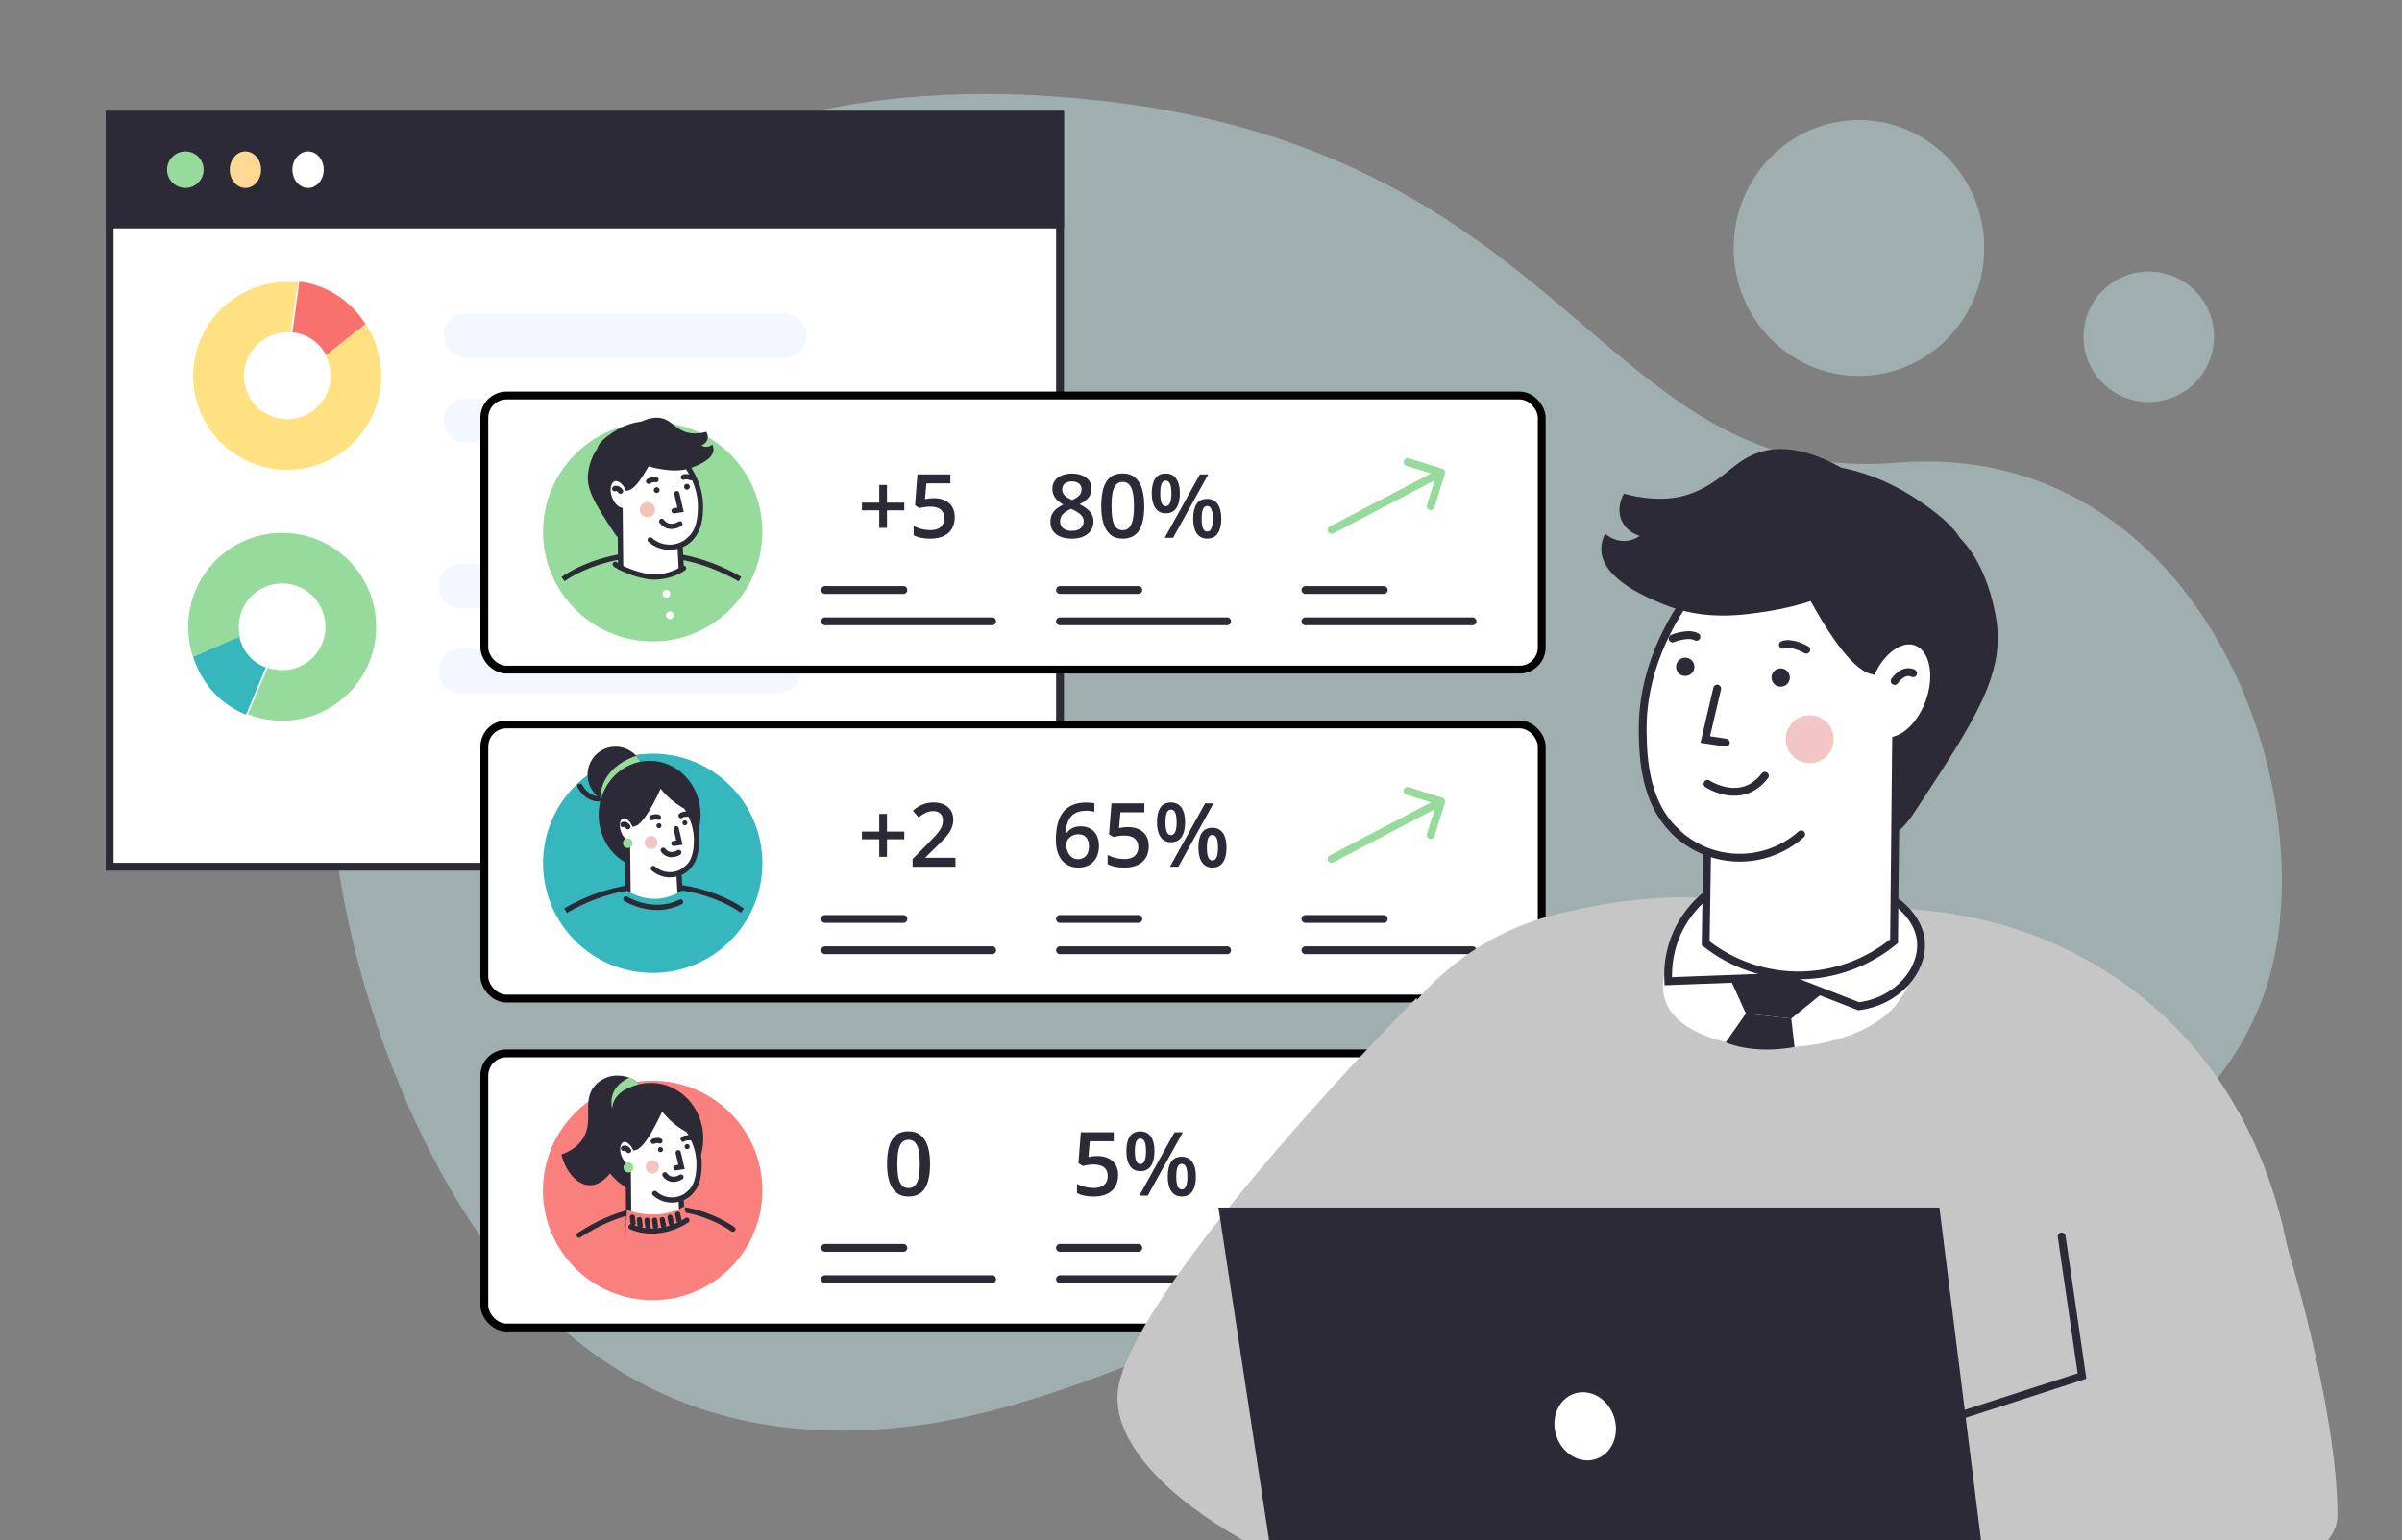 <?xml version="1.0" encoding="UTF-8"?> <svg xmlns="http://www.w3.org/2000/svg" width="460" height="295" viewBox="0 0 460 295" fill="none"><rect x="0" y="0" width="460" height="295" fill="#808080" stroke="none"/> <g clip-path="url(#clip0_9419_290649)"> <path d="M434.189 188.587C429.566 203.335 418.747 215.435 404.414 224.452C392.531 231.96 378.263 237.413 363.218 240.486C358.254 241.529 353.238 242.305 348.192 242.81C346.407 243.005 344.613 243.143 342.819 243.273C331.603 244.042 320.334 243.445 309.261 241.496C273.679 235.061 242.775 251.577 211.242 263.326L208.468 264.353C197.067 268.492 185.545 271.889 173.653 273.259C127.751 278.564 95.747 255.262 76.115 206.899C56.678 158.888 60.719 114.45 76.032 83.362C76.032 83.362 100.851 17.677 189.299 18.001C193.581 18.001 198.001 18.177 202.587 18.529C209.933 19.041 217.243 19.968 224.484 21.306C244.717 25.148 260.187 31.795 272.92 39.48C274.354 40.34 275.759 41.211 277.119 42.099C310.538 63.809 325.018 91.759 363.116 88.62C421.29 83.899 445.804 151.305 434.189 188.587Z" fill="#CEF4F4" fill-opacity="0.4"></path> <path d="M356 72C369.255 72 380 61.031 380 47.5C380 33.969 369.255 23 356 23C342.745 23 332 33.969 332 47.5C332 61.031 342.745 72 356 72Z" fill="#CEF4F4" fill-opacity="0.4"></path> <path d="M411.5 77C418.404 77 424 71.404 424 64.5C424 57.596 418.404 52 411.5 52C404.596 52 399 57.596 399 64.5C399 71.404 404.596 77 411.5 77Z" fill="#CEF4F4" fill-opacity="0.4"></path> <path d="M203 22H21V166H203V22Z" fill="white" stroke="#2B2A36" stroke-width="1.5" stroke-miterlimit="10"></path> <path d="M150.161 60H89.24C86.898 60 85 61.898 85 64.24V64.284C85 66.625 86.898 68.524 89.24 68.524H150.161C152.503 68.524 154.401 66.625 154.401 64.284V64.24C154.401 61.898 152.503 60 150.161 60Z" fill="#F3F7FF"></path> <path d="M149.161 108H88.24C85.898 108 84 109.898 84 112.24V112.284C84 114.625 85.898 116.524 88.24 116.524H149.161C151.503 116.524 153.401 114.625 153.401 112.284V112.24C153.401 109.898 151.503 108 149.161 108Z" fill="#F3F7FF"></path> <path d="M150.161 76.226H89.24C86.898 76.226 85 78.124 85 80.466V80.509C85 82.851 86.898 84.75 89.24 84.75H150.161C152.503 84.75 154.401 82.851 154.401 80.509V80.466C154.401 78.124 152.503 76.226 150.161 76.226Z" fill="#F3F7FF"></path> <path d="M149.161 124.226H88.24C85.898 124.226 84 126.124 84 128.466V128.509C84 130.851 85.898 132.75 88.24 132.75H149.161C151.503 132.75 153.401 130.851 153.401 128.509V128.466C153.401 126.124 151.503 124.226 149.161 124.226Z" fill="#F3F7FF"></path> <path d="M203 22H21V43H203V22Z" fill="#2B2A36" stroke="#2B2A36" stroke-width="1.5" stroke-miterlimit="10"></path> <path d="M35.5 36C37.433 36 39 34.433 39 32.5C39 30.567 37.433 29 35.5 29C33.567 29 32 30.567 32 32.5C32 34.433 33.567 36 35.5 36Z" fill="#97DB9C"></path> <path d="M47 36C48.657 36 50 34.433 50 32.5C50 30.567 48.657 29 47 29C45.343 29 44 30.567 44 32.5C44 34.433 45.343 36 47 36Z" fill="#FFD993"></path> <path d="M59 36C60.657 36 62 34.433 62 32.5C62 30.567 60.657 29 59 29C57.343 29 56 30.567 56 32.5C56 34.433 57.343 36 59 36Z" fill="white"></path> <path d="M72.826 74.466C72.341 77.974 70.833 81.26 68.49 83.914C66.146 86.568 63.073 88.472 59.653 89.388C56.233 90.303 52.62 90.19 49.264 89.062C45.908 87.934 42.96 85.841 40.787 83.046C38.615 80.25 37.315 76.876 37.05 73.346C36.786 69.815 37.568 66.285 39.299 63.197C41.031 60.108 43.634 57.599 46.784 55.984C49.934 54.368 53.491 53.717 57.009 54.113L55.659 63.701C54.042 63.574 52.423 63.924 51.002 64.707C49.581 65.49 48.42 66.671 47.663 68.106C46.906 69.541 46.586 71.166 46.741 72.781C46.897 74.396 47.522 75.93 48.539 77.194C49.557 78.457 50.922 79.395 52.466 79.892C54.011 80.389 55.666 80.422 57.23 79.989C58.793 79.555 60.195 78.674 61.263 77.452C62.331 76.231 63.018 74.724 63.239 73.117C63.472 71.338 63.132 69.531 62.27 67.959L70.057 62.109C72.447 65.757 73.43 70.148 72.826 74.466Z" fill="#FFE181"></path> <path d="M70 62.07L62.428 68C61.831 66.846 60.98 65.856 59.944 65.111C58.908 64.367 57.718 63.89 56.471 63.719C56.316 63.684 56.155 63.684 56 63.719L57.312 54H57.784C60.254 54.36 62.622 55.266 64.729 56.658C66.836 58.05 68.633 59.895 70 62.07Z" fill="#F9716C"></path> <path d="M37.465 113.049C38.841 109.787 41.149 107.003 44.099 105.046C47.049 103.089 50.511 102.045 54.051 102.046C57.591 102.047 61.053 103.091 64.002 105.049C66.951 107.007 69.258 109.792 70.633 113.054C72.008 116.317 72.39 119.912 71.732 123.391C71.074 126.87 69.404 130.078 66.933 132.612C64.461 135.147 61.297 136.897 57.836 137.642C54.375 138.388 50.771 138.096 47.476 136.803L51.261 127.891C52.791 128.432 54.445 128.513 56.02 128.125C57.595 127.737 59.022 126.896 60.124 125.706C61.227 124.516 61.957 123.029 62.225 121.429C62.492 119.828 62.286 118.185 61.63 116.701C60.974 115.217 59.899 113.958 58.536 113.078C57.172 112.199 55.582 111.737 53.96 111.752C52.337 111.766 50.755 112.255 49.407 113.158C48.06 114.061 47.006 115.339 46.376 116.835C45.691 118.492 45.551 120.325 45.977 122.067L36.941 125.702C35.578 121.561 35.764 117.064 37.465 113.049Z" fill="#97DB9C"></path> <path d="M36.987 125.755L45.836 121.987C46.113 123.256 46.679 124.433 47.487 125.42C48.295 126.407 49.321 127.176 50.481 127.663C50.622 127.737 50.777 127.779 50.936 127.785L47.153 136.834L46.698 136.712C44.405 135.725 42.352 134.237 40.677 132.347C39.002 130.457 37.744 128.21 36.987 125.755Z" fill="#36B7BD"></path> <path d="M209 110H224" stroke="#2B2A36" stroke-width="1.5" stroke-miterlimit="10" stroke-linecap="round"></path> <path d="M209 116H241" stroke="#2B2A36" stroke-width="1.5" stroke-miterlimit="10" stroke-linecap="round"></path> <rect x="92.75" y="75.75" width="202.5" height="52.5" rx="4.25" fill="white" stroke="black" stroke-width="1.5"></rect> <path d="M203 113H218" stroke="#2B2A36" stroke-width="1.5" stroke-miterlimit="10" stroke-linecap="round"></path> <path d="M203 119H235" stroke="#2B2A36" stroke-width="1.5" stroke-miterlimit="10" stroke-linecap="round"></path> <path d="M254.652 100.836C254.285 101.028 254.143 101.481 254.336 101.848C254.528 102.215 254.981 102.357 255.348 102.164L254.652 100.836ZM276.716 90.724C276.839 90.328 276.619 89.908 276.224 89.784L269.781 87.771C269.386 87.647 268.965 87.868 268.841 88.263C268.718 88.658 268.938 89.079 269.334 89.203L275.06 90.992L273.271 96.719C273.147 97.114 273.368 97.535 273.763 97.659C274.158 97.782 274.579 97.562 274.703 97.166L276.716 90.724ZM255.348 102.164L276.348 91.164L275.652 89.836L254.652 100.836L255.348 102.164Z" fill="#97DB9C"></path> <path d="M158 113H173" stroke="#2B2A36" stroke-width="1.5" stroke-miterlimit="10" stroke-linecap="round"></path> <path d="M158 119H190" stroke="#2B2A36" stroke-width="1.5" stroke-miterlimit="10" stroke-linecap="round"></path> <path d="M250 113H265" stroke="#2B2A36" stroke-width="1.5" stroke-miterlimit="10" stroke-linecap="round"></path> <path d="M250 119H282" stroke="#2B2A36" stroke-width="1.5" stroke-miterlimit="10" stroke-linecap="round"></path> <path d="M169.858 96.268H173.178V97.746H169.858V101.099H168.38V97.746H165.068V96.268H168.38V92.881H169.858V96.268ZM178.889 95.413C179.669 95.413 180.356 95.554 180.948 95.836C181.545 96.113 182.01 96.523 182.342 97.065C182.674 97.602 182.84 98.26 182.84 99.04C182.84 99.893 182.66 100.629 182.301 101.249C181.941 101.863 181.413 102.336 180.715 102.668C180.018 103 179.169 103.166 178.167 103.166C177.531 103.166 176.936 103.111 176.382 103C175.834 102.889 175.361 102.723 174.963 102.502V100.742C175.378 100.975 175.876 101.166 176.457 101.315C177.038 101.459 177.594 101.531 178.125 101.531C178.69 101.531 179.174 101.448 179.578 101.282C179.982 101.116 180.292 100.861 180.508 100.518C180.729 100.175 180.84 99.741 180.84 99.215C180.84 98.518 180.616 97.981 180.167 97.605C179.725 97.223 179.03 97.032 178.084 97.032C177.752 97.032 177.398 97.062 177.021 97.123C176.651 97.178 176.341 97.239 176.092 97.306L175.237 96.799L175.693 90.864H182.002V92.582H177.412L177.146 95.604C177.345 95.56 177.583 95.518 177.86 95.48C178.137 95.435 178.48 95.413 178.889 95.413Z" fill="#2B2A36"></path> <path d="M205.281 90.698C205.984 90.698 206.618 90.809 207.182 91.03C207.747 91.246 208.195 91.57 208.527 92.001C208.859 92.433 209.025 92.967 209.025 93.603C209.025 94.096 208.923 94.525 208.718 94.89C208.519 95.255 208.247 95.576 207.904 95.853C207.561 96.124 207.177 96.365 206.75 96.575C207.226 96.808 207.664 97.076 208.062 97.38C208.466 97.679 208.79 98.031 209.033 98.435C209.282 98.838 209.407 99.312 209.407 99.854C209.407 100.535 209.232 101.124 208.884 101.622C208.541 102.115 208.062 102.496 207.448 102.768C206.833 103.033 206.117 103.166 205.298 103.166C204.418 103.166 203.668 103.036 203.048 102.776C202.429 102.516 201.958 102.145 201.637 101.664C201.316 101.177 201.156 100.596 201.156 99.92C201.156 99.362 201.266 98.877 201.488 98.468C201.709 98.058 202.005 97.704 202.376 97.405C202.752 97.106 203.165 96.855 203.613 96.65C203.231 96.423 202.882 96.168 202.567 95.886C202.251 95.599 202 95.269 201.812 94.898C201.629 94.522 201.538 94.088 201.538 93.595C201.538 92.964 201.706 92.436 202.044 92.01C202.382 91.578 202.833 91.252 203.397 91.03C203.967 90.809 204.595 90.698 205.281 90.698ZM203.015 99.846C203.015 100.377 203.203 100.814 203.58 101.157C203.956 101.5 204.518 101.672 205.265 101.672C206.006 101.672 206.571 101.503 206.958 101.166C207.345 100.828 207.539 100.382 207.539 99.829C207.539 99.475 207.439 99.162 207.24 98.891C207.047 98.62 206.784 98.379 206.452 98.169C206.125 97.953 205.763 97.754 205.364 97.571L205.099 97.463C204.667 97.646 204.296 97.853 203.986 98.086C203.676 98.313 203.436 98.57 203.264 98.858C203.098 99.146 203.015 99.475 203.015 99.846ZM205.265 92.201C204.728 92.201 204.285 92.334 203.937 92.599C203.593 92.859 203.422 93.236 203.422 93.728C203.422 94.077 203.505 94.376 203.671 94.624C203.842 94.874 204.072 95.089 204.36 95.272C204.648 95.449 204.966 95.615 205.314 95.77C205.652 95.621 205.956 95.457 206.228 95.28C206.504 95.098 206.723 94.882 206.883 94.633C207.049 94.378 207.132 94.074 207.132 93.72C207.132 93.233 206.958 92.859 206.609 92.599C206.266 92.334 205.818 92.201 205.265 92.201ZM219.135 96.924C219.135 97.903 219.058 98.78 218.903 99.555C218.753 100.324 218.515 100.977 218.189 101.514C217.862 102.051 217.436 102.46 216.911 102.743C216.385 103.025 215.749 103.166 215.001 103.166C214.066 103.166 213.294 102.92 212.686 102.427C212.077 101.929 211.626 101.215 211.333 100.286C211.039 99.35 210.893 98.23 210.893 96.924C210.893 95.618 211.025 94.5 211.291 93.57C211.562 92.635 211.999 91.918 212.603 91.42C213.206 90.922 214.005 90.673 215.001 90.673C215.942 90.673 216.717 90.922 217.326 91.42C217.94 91.913 218.394 92.627 218.687 93.562C218.986 94.492 219.135 95.612 219.135 96.924ZM212.86 96.924C212.86 97.948 212.926 98.803 213.059 99.489C213.197 100.175 213.424 100.69 213.74 101.033C214.055 101.37 214.476 101.539 215.001 101.539C215.527 101.539 215.948 101.37 216.263 101.033C216.579 100.695 216.806 100.183 216.944 99.497C217.088 98.811 217.16 97.953 217.16 96.924C217.16 95.906 217.09 95.053 216.952 94.367C216.814 93.681 216.587 93.166 216.271 92.823C215.956 92.475 215.533 92.3 215.001 92.3C214.47 92.3 214.047 92.475 213.731 92.823C213.422 93.166 213.197 93.681 213.059 94.367C212.926 95.053 212.86 95.906 212.86 96.924ZM223.236 90.69C224.127 90.69 224.802 91.022 225.261 91.686C225.721 92.345 225.95 93.277 225.95 94.483C225.95 95.684 225.729 96.622 225.286 97.297C224.849 97.972 224.166 98.31 223.236 98.31C222.367 98.31 221.706 97.972 221.252 97.297C220.798 96.622 220.571 95.684 220.571 94.483C220.571 93.277 220.784 92.345 221.21 91.686C221.642 91.022 222.317 90.69 223.236 90.69ZM223.244 92.051C222.884 92.051 222.619 92.253 222.447 92.657C222.281 93.061 222.198 93.673 222.198 94.492C222.198 95.305 222.281 95.919 222.447 96.335C222.619 96.744 222.884 96.949 223.244 96.949C223.609 96.949 223.881 96.744 224.058 96.335C224.24 95.925 224.332 95.311 224.332 94.492C224.332 93.678 224.243 93.07 224.066 92.665C223.889 92.256 223.615 92.051 223.244 92.051ZM231.387 90.864L224.655 103H223.053L229.785 90.864H231.387ZM231.163 95.546C232.054 95.546 232.729 95.878 233.188 96.542C233.653 97.201 233.886 98.133 233.886 99.339C233.886 100.535 233.664 101.47 233.222 102.145C232.785 102.82 232.098 103.158 231.163 103.158C230.294 103.158 229.633 102.82 229.179 102.145C228.725 101.47 228.499 100.535 228.499 99.339C228.499 98.133 228.712 97.201 229.138 96.542C229.569 95.878 230.244 95.546 231.163 95.546ZM231.171 96.907C230.812 96.907 230.546 97.109 230.375 97.513C230.208 97.917 230.125 98.529 230.125 99.348C230.125 100.161 230.208 100.775 230.375 101.19C230.546 101.6 230.812 101.805 231.171 101.805C231.542 101.805 231.816 101.603 231.993 101.199C232.17 100.789 232.259 100.172 232.259 99.348C232.259 98.534 232.17 97.925 231.993 97.522C231.816 97.112 231.542 96.907 231.171 96.907Z" fill="#2B2A36"></path> <circle cx="125" cy="101.849" r="21" fill="#97DB9C"></circle> <path d="M107.818 110.918C112.874 107.316 126.728 102.274 141.705 110.918" stroke="#2B2A36"></path> <path d="M120.17 103.164C119.993 103.356 119.756 103.481 119.499 103.521C118.704 103.609 117.987 102.597 117.578 101.973C113.906 96.395 112.069 93.605 112.687 90.186C112.833 89.379 113.531 85.501 116.435 84.332C119.748 82.999 125.937 85.566 125.754 89.223C125.621 91.886 120.17 103.164 120.17 103.164Z" fill="#2B2A36"></path> <path d="M134.147 97.255C134.116 98.704 134.052 101.808 131.758 103.565C131.293 103.918 130.775 104.194 130.223 104.383L130.697 113.194C129.145 114.748 127.055 115.645 124.86 115.7C122.664 115.755 120.532 114.963 118.904 113.489L118.746 97.673C117.94 97.42 117.137 96.542 116.715 95.353C116.131 93.706 116.504 92.076 117.527 91.711C118.428 91.393 119.541 92.154 120.195 93.453C122.515 92.862 126.311 83.779 126.311 83.779C127.707 84.811 134.301 89.975 134.147 97.255Z" fill="white" stroke="#2B2A36" stroke-miterlimit="10" stroke-linecap="round"></path> <path d="M130.202 100.33C130.202 100.33 128.144 101.705 126.714 99.838L130.202 100.33Z" fill="white"></path> <path d="M130.202 100.33C130.202 100.33 128.144 101.705 126.714 99.838" stroke="#2B2A36" stroke-miterlimit="10" stroke-linecap="round"></path> <path d="M129.615 94.541L130.334 97.637L129.086 97.829" fill="white"></path> <path d="M129.615 94.541L130.334 97.637L129.086 97.829" stroke="#2B2A36" stroke-miterlimit="10" stroke-linecap="round"></path> <path d="M123.991 99.076C124.795 99.076 125.446 98.424 125.446 97.62C125.446 96.817 124.795 96.165 123.991 96.165C123.188 96.165 122.536 96.817 122.536 97.62C122.536 98.424 123.188 99.076 123.991 99.076Z" fill="#F2C3B6"></path> <path d="M117.713 93.605C117.713 93.605 118.236 93.274 118.833 94.076L117.713 93.605Z" fill="white"></path> <path d="M117.713 93.605C117.713 93.605 118.236 93.274 118.833 94.076" stroke="#2B2A36" stroke-miterlimit="10" stroke-linecap="round"></path> <path d="M124.508 103.397C125.579 104.351 126.975 104.859 128.409 104.816C129.843 104.773 131.206 104.182 132.218 103.165" fill="white"></path> <path d="M124.508 103.397C125.579 104.351 126.975 104.859 128.409 104.816C129.843 104.773 131.206 104.182 132.218 103.165" stroke="#2B2A36" stroke-miterlimit="10" stroke-linecap="round"></path> <path d="M125.756 94.427C126.063 94.427 126.313 94.178 126.313 93.87C126.313 93.563 126.063 93.314 125.756 93.314C125.448 93.314 125.199 93.563 125.199 93.87C125.199 94.178 125.448 94.427 125.756 94.427Z" fill="#2B2A36"></path> <path d="M131.553 93.778C131.86 93.778 132.11 93.529 132.11 93.222C132.11 92.914 131.86 92.665 131.553 92.665C131.245 92.665 130.996 92.914 130.996 93.222C130.996 93.529 131.245 93.778 131.553 93.778Z" fill="#2B2A36"></path> <path d="M124.203 92.18C124.203 92.18 125.07 91.676 125.625 91.887L124.203 92.18Z" fill="white"></path> <path d="M124.203 92.18C124.203 92.18 125.07 91.676 125.625 91.887" stroke="#2B2A36" stroke-miterlimit="10" stroke-linecap="round"></path> <path d="M132.321 91.498C132.321 91.498 131.393 91.114 130.872 91.396L132.321 91.498Z" fill="white"></path> <path d="M132.321 91.498C132.321 91.498 131.393 91.114 130.872 91.396" stroke="#2B2A36" stroke-miterlimit="10" stroke-linecap="round"></path> <path d="M132.185 84.537C131.823 84.186 131.436 83.863 131.025 83.571C128.785 81.939 123.534 79.2 117.385 83.398C109.187 88.997 123.648 87.783 123.648 87.783" fill="#2B2A36"></path> <path d="M132.185 84.537C131.823 84.186 131.436 83.863 131.025 83.571C128.785 81.939 123.534 79.2 117.385 83.398C109.187 88.997 123.648 87.783 123.648 87.783" stroke="#2B2A36" stroke-miterlimit="10" stroke-linecap="round"></path> <path d="M132.824 89.438C130.321 90.448 128.026 90.071 126.523 89.843C124.53 89.536 122.607 88.876 120.846 87.894C121.031 85.767 121.216 83.642 121.4 81.519C124.178 79.794 125.966 79.832 127.107 80.216C128.583 80.726 129.07 81.743 130.816 82.549C131.698 82.956 133.1 83.282 135.27 82.713C135.294 82.747 135.81 83.594 135.363 84.438C135.251 84.64 135.101 84.817 134.92 84.96C134.739 85.102 134.531 85.207 134.309 85.269C134.549 85.445 134.832 85.553 135.129 85.581C135.361 85.596 135.594 85.564 135.815 85.488C136.035 85.412 136.238 85.293 136.411 85.138C136.577 85.453 136.657 85.807 136.643 86.163C136.55 87.939 133.8 89.044 132.824 89.438Z" fill="#2B2A36"></path> <path d="M131.585 114.238L126.916 118.835L117.176 116.368L117.808 108.711C119.843 109.956 123.309 110.571 125.693 110.478C127.76 110.389 129.771 109.781 131.541 108.711L131.952 113.282L131.585 114.238Z" fill="#97DB9C"></path> <path d="M117.808 108.09C119.5 109.248 123.083 110.499 125.134 110.521C127.184 110.542 129.195 109.955 130.911 108.832" stroke="#2B2A36" stroke-miterlimit="10" stroke-linecap="round"></path> <path d="M127.628 114.459C128.035 114.459 128.365 114.129 128.365 113.722C128.365 113.315 128.035 112.985 127.628 112.985C127.221 112.985 126.891 113.315 126.891 113.722C126.891 114.129 127.221 114.459 127.628 114.459Z" fill="white"></path> <path d="M128.295 118.591C128.702 118.591 129.032 118.261 129.032 117.854C129.032 117.447 128.702 117.117 128.295 117.117C127.888 117.117 127.558 117.447 127.558 117.854C127.558 118.261 127.888 118.591 128.295 118.591Z" fill="white"></path> <rect x="92.75" y="138.75" width="202.5" height="52.5" rx="4.25" fill="white" stroke="black" stroke-width="1.5"></rect> <circle cx="21" cy="21" r="21" transform="matrix(-1 0 0 1 146 144.341)" fill="#36B7BD"></circle> <path d="M142.183 174.409C137.127 170.808 123.273 165.765 108.296 174.409" stroke="#2B2A36"></path> <path d="M116.202 152.703C116.202 152.703 113.119 154.163 111.054 150.573" stroke="#2B2A36" stroke-miterlimit="10" stroke-linecap="round"></path> <path d="M112.531 148.404C112.531 149.293 112.751 150.167 113.174 150.949C113.596 151.731 114.206 152.395 114.95 152.882C115.003 152.919 115.059 152.954 115.112 152.987C116.073 153.577 117.196 153.849 118.321 153.763C119.445 153.676 120.514 153.237 121.373 152.507C122.233 151.777 122.84 150.794 123.107 149.698C123.375 148.603 123.289 147.451 122.862 146.407C122.408 145.24 121.559 144.27 120.462 143.665C119.366 143.061 118.093 142.86 116.864 143.097C115.635 143.335 114.528 143.996 113.736 144.966C112.945 145.936 112.518 147.152 112.531 148.404Z" fill="#2B2A36"></path> <path d="M114.949 152.892C114.97 152.018 115.135 151.153 115.439 150.334C116.89 146.439 121.02 145.03 121.829 144.77C122.27 145.245 122.619 145.796 122.861 146.397C121.841 146.784 120.865 147.281 119.953 147.879C117.967 149.182 116.31 150.927 115.112 152.978L114.949 152.892Z" fill="#97DB9C"></path> <path d="M124.404 166.442C119.013 166.442 114.643 161.801 114.643 156.077C114.643 150.352 119.013 145.711 124.404 145.711C129.795 145.711 134.165 150.352 134.165 156.077C134.165 161.801 129.795 166.442 124.404 166.442Z" fill="#2B2A36"></path> <path d="M133.383 161.055C133.358 162.299 133.302 164.961 131.337 166.468C130.937 166.769 130.492 167.004 130.019 167.166C130.154 169.683 130.289 172.202 130.426 174.722C129.095 176.055 127.302 176.825 125.419 176.872C123.536 176.919 121.707 176.24 120.311 174.976L120.176 161.406C119.479 161.19 118.795 160.439 118.433 159.411C117.933 157.998 118.244 156.6 119.13 156.286C119.904 156.014 120.86 156.665 121.42 157.781C123.408 157.275 126.671 149.483 126.671 149.483C127.861 150.38 133.518 154.81 133.383 161.055Z" fill="white" stroke="#2B2A36" stroke-miterlimit="10" stroke-linecap="round"></path> <path d="M129.999 163.271C129.999 163.271 128.234 164.447 127.009 162.85L129.999 163.271Z" fill="white"></path> <path d="M129.999 163.271C129.999 163.271 128.234 164.447 127.009 162.85" stroke="#2B2A36" stroke-miterlimit="10" stroke-linecap="round"></path> <path d="M125.932 150.278C126.677 151.363 127.566 152.342 128.573 153.189C129.873 154.278 131.352 155.133 132.944 155.716C132.944 155.716 130.619 149.266 128.559 148.885C128.244 148.817 127.918 148.811 127.601 148.87C127.284 148.928 126.981 149.049 126.711 149.224C126.351 149.489 126.08 149.856 125.932 150.278Z" fill="#2B2A36"></path> <path d="M129.498 158.728L130.116 161.381L129.044 161.546" fill="white"></path> <path d="M129.498 158.728L130.116 161.381L129.044 161.546" stroke="#2B2A36" stroke-miterlimit="10" stroke-linecap="round"></path> <path d="M124.673 162.615C123.984 162.615 123.425 162.056 123.425 161.366C123.425 160.677 123.984 160.118 124.673 160.118C125.363 160.118 125.922 160.677 125.922 161.366C125.922 162.056 125.363 162.615 124.673 162.615Z" fill="#F2C6C4"></path> <path d="M119.289 157.937C119.289 157.937 119.738 157.651 120.252 158.339L119.289 157.937Z" fill="white"></path> <path d="M119.289 157.937C119.289 157.937 119.738 157.651 120.252 158.339" stroke="#2B2A36" stroke-miterlimit="10" stroke-linecap="round"></path> <path d="M125.116 166.324C126.035 167.139 127.231 167.572 128.458 167.534C129.686 167.497 130.853 166.993 131.722 166.124" fill="white"></path> <path d="M125.116 166.324C126.035 167.139 127.231 167.572 128.458 167.534C129.686 167.497 130.853 166.993 131.722 166.124" stroke="#2B2A36" stroke-miterlimit="10" stroke-linecap="round"></path> <path d="M126.186 158.628C125.923 158.628 125.71 158.414 125.71 158.151C125.71 157.888 125.923 157.674 126.186 157.674C126.45 157.674 126.663 157.888 126.663 158.151C126.663 158.414 126.45 158.628 126.186 158.628Z" fill="#2B2A36"></path> <path d="M131.158 158.072C130.895 158.072 130.681 157.859 130.681 157.595C130.681 157.332 130.895 157.119 131.158 157.119C131.421 157.119 131.635 157.332 131.635 157.595C131.635 157.859 131.421 158.072 131.158 158.072Z" fill="#2B2A36"></path> <path d="M124.837 156.612C124.837 156.612 125.637 156.293 126.079 156.54L124.837 156.612Z" fill="white"></path> <path d="M124.837 156.612C124.837 156.612 125.637 156.293 126.079 156.54" stroke="#2B2A36" stroke-miterlimit="10" stroke-linecap="round"></path> <path d="M131.637 155.951C131.637 155.951 130.781 155.856 130.418 156.212L131.637 155.951Z" fill="white"></path> <path d="M131.637 155.951C131.637 155.951 130.781 155.856 130.418 156.212" stroke="#2B2A36" stroke-miterlimit="10" stroke-linecap="round"></path> <path d="M120.22 162.418C119.705 162.418 119.288 162 119.288 161.485C119.288 160.97 119.705 160.553 120.22 160.553C120.735 160.553 121.152 160.97 121.152 161.485C121.152 162 120.735 162.418 120.22 162.418Z" fill="#97DB9C"></path> <path d="M130.596 170.551C129.461 171.311 128.176 171.817 126.827 172.034C123.426 172.574 120.782 171.044 120.01 170.551L117.452 176.08C119.293 176.812 121.171 177.446 123.079 177.98C126.983 179.052 129.357 179.51 130.692 178.305C132.189 176.957 132.038 173.767 130.596 170.551Z" fill="#36B7BD"></path> <path d="M119.865 172.167C119.865 172.167 124.98 175.39 130.328 172.751" stroke="#2B2A36" stroke-miterlimit="10" stroke-linecap="round"></path> <path d="M254.652 163.836C254.285 164.028 254.143 164.481 254.336 164.848C254.528 165.215 254.981 165.357 255.348 165.164L254.652 163.836ZM276.716 153.724C276.839 153.328 276.619 152.908 276.224 152.784L269.781 150.771C269.386 150.647 268.965 150.868 268.841 151.263C268.718 151.658 268.938 152.079 269.334 152.203L275.06 153.992L273.271 159.719C273.147 160.114 273.368 160.535 273.763 160.659C274.158 160.782 274.579 160.562 274.703 160.166L276.716 153.724ZM255.348 165.164L276.348 154.164L275.652 152.836L254.652 163.836L255.348 165.164Z" fill="#97DB9C"></path> <path d="M158 176H173" stroke="#2B2A36" stroke-width="1.5" stroke-miterlimit="10" stroke-linecap="round"></path> <path d="M158 182H190" stroke="#2B2A36" stroke-width="1.5" stroke-miterlimit="10" stroke-linecap="round"></path> <path d="M203 176H218" stroke="#2B2A36" stroke-width="1.5" stroke-miterlimit="10" stroke-linecap="round"></path> <path d="M203 182H235" stroke="#2B2A36" stroke-width="1.5" stroke-miterlimit="10" stroke-linecap="round"></path> <path d="M250 176H265" stroke="#2B2A36" stroke-width="1.5" stroke-miterlimit="10" stroke-linecap="round"></path> <path d="M250 182H282" stroke="#2B2A36" stroke-width="1.5" stroke-miterlimit="10" stroke-linecap="round"></path> <path d="M169.858 159.268H173.178V160.746H169.858V164.099H168.38V160.746H165.068V159.268H168.38V155.881H169.858V159.268ZM182.981 166H174.764V164.531L177.91 161.343C178.518 160.723 179.019 160.189 179.412 159.741C179.805 159.287 180.096 158.859 180.284 158.455C180.477 158.051 180.574 157.611 180.574 157.135C180.574 156.548 180.405 156.105 180.068 155.807C179.73 155.502 179.285 155.35 178.731 155.35C178.206 155.35 177.719 155.455 177.271 155.666C176.828 155.87 176.368 156.164 175.893 156.545L174.822 155.259C175.159 154.971 175.519 154.708 175.901 154.47C176.288 154.232 176.72 154.044 177.196 153.906C177.672 153.762 178.214 153.69 178.823 153.69C179.592 153.69 180.256 153.828 180.815 154.105C181.374 154.376 181.803 154.755 182.102 155.242C182.406 155.729 182.558 156.296 182.558 156.944C182.558 157.597 182.428 158.2 182.168 158.753C181.908 159.307 181.537 159.855 181.056 160.397C180.574 160.934 180.001 161.518 179.337 162.148L177.237 164.199V164.29H182.981V166Z" fill="#2B2A36"></path> <path d="M202.206 160.829C202.206 160.115 202.255 159.412 202.355 158.72C202.46 158.028 202.637 157.381 202.886 156.778C203.135 156.175 203.478 155.643 203.916 155.184C204.358 154.725 204.914 154.365 205.584 154.105C206.254 153.839 207.059 153.707 208 153.707C208.243 153.707 208.517 153.718 208.821 153.74C209.126 153.762 209.377 153.798 209.577 153.848V155.466C209.361 155.405 209.123 155.358 208.863 155.325C208.608 155.292 208.354 155.275 208.099 155.275C207.081 155.275 206.287 155.469 205.717 155.856C205.147 156.238 204.74 156.764 204.497 157.434C204.253 158.098 204.112 158.859 204.073 159.716H204.173C204.339 159.44 204.546 159.193 204.795 158.978C205.044 158.762 205.349 158.59 205.708 158.463C206.068 158.33 206.486 158.264 206.962 158.264C207.67 158.264 208.287 158.413 208.813 158.712C209.339 159.005 209.743 159.431 210.025 159.99C210.313 160.549 210.457 161.227 210.457 162.024C210.457 162.882 210.293 163.62 209.967 164.24C209.646 164.86 209.187 165.336 208.589 165.668C207.997 166 207.291 166.166 206.472 166.166C205.869 166.166 205.307 166.055 204.787 165.834C204.272 165.613 203.821 165.281 203.434 164.838C203.047 164.395 202.745 163.842 202.529 163.178C202.313 162.508 202.206 161.725 202.206 160.829ZM206.439 164.556C207.07 164.556 207.576 164.351 207.958 163.941C208.345 163.526 208.539 162.893 208.539 162.041C208.539 161.349 208.368 160.801 208.024 160.397C207.687 159.993 207.178 159.791 206.497 159.791C206.032 159.791 205.625 159.891 205.277 160.09C204.928 160.289 204.657 160.541 204.463 160.845C204.275 161.15 204.181 161.459 204.181 161.775C204.181 162.096 204.228 162.42 204.322 162.746C204.416 163.073 204.557 163.374 204.746 163.651C204.934 163.922 205.169 164.141 205.451 164.307C205.733 164.473 206.063 164.556 206.439 164.556ZM216.043 158.413C216.823 158.413 217.509 158.554 218.102 158.836C218.699 159.113 219.164 159.523 219.496 160.065C219.828 160.602 219.994 161.26 219.994 162.041C219.994 162.893 219.814 163.629 219.455 164.249C219.095 164.863 218.566 165.336 217.869 165.668C217.172 166 216.322 166.166 215.321 166.166C214.684 166.166 214.09 166.111 213.536 166C212.988 165.889 212.515 165.723 212.117 165.502V163.742C212.532 163.975 213.03 164.166 213.611 164.315C214.192 164.459 214.748 164.531 215.279 164.531C215.844 164.531 216.328 164.448 216.732 164.282C217.136 164.116 217.446 163.861 217.662 163.518C217.883 163.175 217.994 162.741 217.994 162.215C217.994 161.518 217.77 160.981 217.321 160.604C216.879 160.223 216.184 160.032 215.238 160.032C214.906 160.032 214.552 160.062 214.175 160.123C213.805 160.178 213.495 160.239 213.246 160.306L212.391 159.799L212.847 153.864H219.156V155.583H214.565L214.3 158.604C214.499 158.56 214.737 158.518 215.014 158.479C215.29 158.435 215.633 158.413 216.043 158.413ZM224.236 153.69C225.127 153.69 225.802 154.022 226.261 154.686C226.721 155.345 226.95 156.277 226.95 157.483C226.95 158.684 226.729 159.622 226.286 160.297C225.849 160.972 225.166 161.31 224.236 161.31C223.367 161.31 222.706 160.972 222.252 160.297C221.798 159.622 221.571 158.684 221.571 157.483C221.571 156.277 221.784 155.345 222.21 154.686C222.642 154.022 223.317 153.69 224.236 153.69ZM224.244 155.051C223.884 155.051 223.619 155.253 223.447 155.657C223.281 156.061 223.198 156.673 223.198 157.492C223.198 158.305 223.281 158.919 223.447 159.334C223.619 159.744 223.884 159.949 224.244 159.949C224.609 159.949 224.881 159.744 225.058 159.334C225.24 158.925 225.332 158.311 225.332 157.492C225.332 156.678 225.243 156.069 225.066 155.666C224.889 155.256 224.615 155.051 224.244 155.051ZM232.387 153.864L225.655 166H224.053L230.785 153.864H232.387ZM232.163 158.546C233.054 158.546 233.729 158.878 234.188 159.542C234.653 160.201 234.886 161.133 234.886 162.339C234.886 163.535 234.664 164.47 234.222 165.145C233.785 165.82 233.098 166.158 232.163 166.158C231.294 166.158 230.633 165.82 230.179 165.145C229.725 164.47 229.499 163.535 229.499 162.339C229.499 161.133 229.712 160.201 230.138 159.542C230.569 158.878 231.244 158.546 232.163 158.546ZM232.171 159.907C231.812 159.907 231.546 160.109 231.375 160.513C231.208 160.917 231.125 161.529 231.125 162.348C231.125 163.161 231.208 163.775 231.375 164.19C231.546 164.6 231.812 164.805 232.171 164.805C232.542 164.805 232.816 164.603 232.993 164.199C233.17 163.789 233.259 163.172 233.259 162.348C233.259 161.534 233.17 160.925 232.993 160.521C232.816 160.112 232.542 159.907 232.171 159.907Z" fill="#2B2A36"></path> <rect x="92.75" y="201.75" width="202.5" height="52.5" rx="4.25" fill="white" stroke="black" stroke-width="1.5"></rect> <circle cx="21.01" cy="21.01" r="21.01" transform="matrix(-1 0 0 1 146 206.993)" fill="#F9807D"></circle> <path d="M140.341 235.43C137.134 233.166 125.626 226.94 110.911 236.562" stroke="#2B2A36" stroke-linecap="round"></path> <path d="M124.652 228.697C119.112 228.697 114.622 223.93 114.622 218.049C114.622 212.168 119.112 207.401 124.652 207.401C130.191 207.401 134.682 212.168 134.682 218.049C134.682 223.93 130.191 228.697 124.652 228.697Z" fill="#2B2A36"></path> <path d="M133.877 223.163C133.849 224.44 133.792 227.176 131.773 228.724C131.363 229.035 130.906 229.277 130.419 229.442C130.558 232.032 130.697 234.62 130.836 237.207C129.469 238.577 127.627 239.367 125.692 239.416C123.758 239.464 121.879 238.766 120.444 237.467L120.307 223.527C119.596 223.305 118.888 222.531 118.516 221.477C118.002 220.025 118.319 218.588 119.23 218.267C120.017 217.986 121.001 218.661 121.582 219.8C123.626 219.281 126.977 211.278 126.977 211.278C128.201 212.197 134.012 216.748 133.877 223.163Z" fill="white" stroke="#2B2A36" stroke-miterlimit="10" stroke-linecap="round"></path> <path d="M130.4 225.44C130.4 225.44 128.586 226.652 127.329 225.007L130.4 225.44Z" fill="white"></path> <path d="M130.4 225.44C130.4 225.44 128.586 226.652 127.329 225.007" stroke="#2B2A36" stroke-miterlimit="10" stroke-linecap="round"></path> <path d="M126.22 212.102C126.986 213.216 127.899 214.221 128.933 215.091C130.269 216.211 131.789 217.09 133.426 217.689C133.426 217.689 131.041 211.061 128.919 210.67C128.64 210.618 127.766 210.473 127.019 211.02C126.649 211.292 126.371 211.669 126.22 212.102Z" fill="#2B2A36"></path> <path d="M129.882 220.771L130.518 223.5L129.418 223.669" fill="white"></path> <path d="M129.882 220.771L130.518 223.5L129.418 223.669" stroke="#2B2A36" stroke-miterlimit="10" stroke-linecap="round"></path> <path d="M124.928 224.767C124.219 224.767 123.645 224.193 123.645 223.484C123.645 222.775 124.219 222.201 124.928 222.201C125.637 222.201 126.211 222.775 126.211 223.484C126.211 224.193 125.637 224.767 124.928 224.767Z" fill="#F2C6C4"></path> <path d="M119.401 219.948C119.401 219.948 119.861 219.655 120.385 220.361L119.401 219.948Z" fill="white"></path> <path d="M119.401 219.948C119.401 219.948 119.861 219.655 120.385 220.361" stroke="#2B2A36" stroke-miterlimit="10" stroke-linecap="round"></path> <path d="M125.385 228.574C126.328 229.416 127.558 229.865 128.821 229.828C130.085 229.791 131.287 229.272 132.18 228.378" fill="white"></path> <path d="M125.385 228.574C126.328 229.416 127.558 229.865 128.821 229.828C130.085 229.791 131.287 229.272 132.18 228.378" stroke="#2B2A36" stroke-miterlimit="10" stroke-linecap="round"></path> <path d="M126.484 220.67C126.213 220.67 125.994 220.451 125.994 220.18C125.994 219.909 126.213 219.69 126.484 219.69C126.754 219.69 126.974 219.909 126.974 220.18C126.974 220.451 126.754 220.67 126.484 220.67Z" fill="#2B2A36"></path> <path d="M131.591 220.097C131.32 220.097 131.101 219.878 131.101 219.607C131.101 219.337 131.32 219.117 131.591 219.117C131.862 219.117 132.081 219.337 132.081 219.607C132.081 219.878 131.862 220.097 131.591 220.097Z" fill="#2B2A36"></path> <path d="M125.097 218.596C125.097 218.596 125.917 218.267 126.374 218.523L125.097 218.596Z" fill="white"></path> <path d="M125.097 218.596C125.097 218.596 125.917 218.267 126.374 218.523" stroke="#2B2A36" stroke-miterlimit="10" stroke-linecap="round"></path> <path d="M132.081 217.919C132.081 217.919 131.203 217.823 130.831 218.189L132.081 217.919Z" fill="white"></path> <path d="M132.081 217.919C132.081 217.919 131.203 217.823 130.831 218.189" stroke="#2B2A36" stroke-miterlimit="10" stroke-linecap="round"></path> <path d="M120.352 224.562C119.824 224.562 119.396 224.134 119.396 223.606C119.396 223.078 119.824 222.65 120.352 222.65C120.88 222.65 121.309 223.078 121.309 223.606C121.309 224.134 120.88 224.562 120.352 224.562Z" fill="#97DB9C"></path> <path d="M107.516 221.134C108.411 224.665 110.676 226.981 112.935 227.01C115.35 227.042 117.042 224.452 117.113 224.334C119.895 219.938 115.306 214.812 118.097 211.15C119.73 208.999 122.471 209.182 122.406 208.015C122.399 207.909 122.371 207.806 122.325 207.71C122.101 207.208 121.41 206.726 120.509 206.399C119.724 206.118 118.895 205.983 118.061 206.002C117.717 206.01 117.375 206.049 117.038 206.118C115.828 206.385 114.732 207.024 113.903 207.946C111.345 210.931 113.832 214.637 111.619 218.098C111.056 218.989 109.934 220.243 107.516 221.134Z" fill="#2B2A36"></path> <path d="M117.235 212.321C117.386 209.211 120.777 208.064 122.312 207.706C122.087 207.204 121.396 206.722 120.495 206.396C120.473 206.411 120.452 206.427 120.432 206.445C120.127 206.575 117.847 207.56 117.235 209.938C117.037 210.72 117.037 211.538 117.235 212.321Z" fill="#97DB9C"></path> <path d="M131.064 231.019C131.064 231.019 126.789 234.057 120.044 231.751L119.821 238.325C119.821 238.325 124.249 243.802 130.017 240.805L132.626 239.189L131.064 231.019Z" fill="#F9807D"></path> <path d="M131.538 233.713C131.538 233.713 126.502 237.345 120.847 234.98" stroke="#2B2A36" stroke-miterlimit="10" stroke-linecap="round"></path> <path d="M129.779 232.565L130.011 233.713" stroke="#2B2A36" stroke-miterlimit="10" stroke-linecap="round"></path> <path d="M128.321 233.138L128.553 234.285" stroke="#2B2A36" stroke-miterlimit="10" stroke-linecap="round"></path> <path d="M126.833 233.601L127.065 234.746" stroke="#2B2A36" stroke-miterlimit="10" stroke-linecap="round"></path> <path d="M125.367 233.705L125.515 234.864" stroke="#2B2A36" stroke-miterlimit="10" stroke-linecap="round"></path> <path d="M123.914 233.705L124.06 234.864" stroke="#2B2A36" stroke-miterlimit="10" stroke-linecap="round"></path> <path d="M122.442 233.593L122.588 234.752" stroke="#2B2A36" stroke-miterlimit="10" stroke-linecap="round"></path> <path d="M121.099 233.124L121.246 234.285" stroke="#2B2A36" stroke-miterlimit="10" stroke-linecap="round"></path> <path d="M254.284 227.276C254.161 227.672 254.381 228.092 254.776 228.216L261.219 230.229C261.614 230.353 262.035 230.132 262.159 229.737C262.282 229.342 262.062 228.921 261.666 228.797L255.94 227.008L257.729 221.281C257.853 220.886 257.632 220.465 257.237 220.341C256.842 220.218 256.421 220.438 256.297 220.834L254.284 227.276ZM276.348 217.164C276.715 216.972 276.857 216.519 276.664 216.152C276.472 215.785 276.019 215.643 275.652 215.836L276.348 217.164ZM255.348 228.164L276.348 217.164L275.652 215.836L254.652 226.836L255.348 228.164Z" fill="#F9807D"></path> <path d="M158 239H173" stroke="#2B2A36" stroke-width="1.5" stroke-miterlimit="10" stroke-linecap="round"></path> <path d="M158 245H190" stroke="#2B2A36" stroke-width="1.5" stroke-miterlimit="10" stroke-linecap="round"></path> <path d="M250 239H265" stroke="#2B2A36" stroke-width="1.5" stroke-miterlimit="10" stroke-linecap="round"></path> <path d="M250 245H282" stroke="#2B2A36" stroke-width="1.5" stroke-miterlimit="10" stroke-linecap="round"></path> <path d="M203 239H218" stroke="#2B2A36" stroke-width="1.5" stroke-miterlimit="10" stroke-linecap="round"></path> <path d="M203 245H235" stroke="#2B2A36" stroke-width="1.5" stroke-miterlimit="10" stroke-linecap="round"></path> <path d="M178.117 222.924C178.117 223.903 178.04 224.78 177.885 225.555C177.735 226.324 177.497 226.977 177.171 227.514C176.844 228.051 176.418 228.46 175.893 228.743C175.367 229.025 174.73 229.166 173.983 229.166C173.048 229.166 172.276 228.92 171.667 228.427C171.059 227.929 170.608 227.215 170.314 226.286C170.021 225.35 169.875 224.23 169.875 222.924C169.875 221.618 170.007 220.5 170.273 219.57C170.544 218.635 170.981 217.918 171.584 217.42C172.188 216.922 172.987 216.673 173.983 216.673C174.924 216.673 175.699 216.922 176.308 217.42C176.922 217.913 177.376 218.627 177.669 219.562C177.968 220.492 178.117 221.612 178.117 222.924ZM171.842 222.924C171.842 223.948 171.908 224.803 172.041 225.489C172.179 226.175 172.406 226.69 172.722 227.033C173.037 227.37 173.458 227.539 173.983 227.539C174.509 227.539 174.93 227.37 175.245 227.033C175.561 226.695 175.787 226.183 175.926 225.497C176.07 224.811 176.142 223.953 176.142 222.924C176.142 221.906 176.072 221.053 175.934 220.367C175.796 219.681 175.569 219.166 175.253 218.823C174.938 218.475 174.515 218.3 173.983 218.3C173.452 218.3 173.029 218.475 172.713 218.823C172.403 219.166 172.179 219.681 172.041 220.367C171.908 221.053 171.842 221.906 171.842 222.924Z" fill="#2B2A36"></path> <path d="M210.179 221.413C210.959 221.413 211.645 221.554 212.237 221.836C212.835 222.113 213.3 222.523 213.632 223.065C213.964 223.602 214.13 224.26 214.13 225.041C214.13 225.893 213.95 226.629 213.59 227.249C213.231 227.863 212.702 228.336 212.005 228.668C211.308 229 210.458 229.166 209.457 229.166C208.82 229.166 208.225 229.111 207.672 229C207.124 228.889 206.651 228.723 206.252 228.502V226.742C206.667 226.975 207.166 227.166 207.747 227.315C208.328 227.459 208.884 227.531 209.415 227.531C209.979 227.531 210.464 227.448 210.868 227.282C211.272 227.116 211.582 226.861 211.797 226.518C212.019 226.175 212.129 225.741 212.129 225.215C212.129 224.518 211.905 223.981 211.457 223.604C211.014 223.223 210.32 223.032 209.374 223.032C209.042 223.032 208.687 223.062 208.311 223.123C207.94 223.178 207.63 223.239 207.381 223.306L206.526 222.799L206.983 216.864H213.292V218.583H208.701L208.436 221.604C208.635 221.56 208.873 221.518 209.149 221.479C209.426 221.435 209.769 221.413 210.179 221.413ZM218.372 216.69C219.263 216.69 219.938 217.022 220.397 217.686C220.856 218.345 221.086 219.277 221.086 220.483C221.086 221.684 220.865 222.622 220.422 223.297C219.985 223.972 219.301 224.31 218.372 224.31C217.503 224.31 216.841 223.972 216.388 223.297C215.934 222.622 215.707 221.684 215.707 220.483C215.707 219.277 215.92 218.345 216.346 217.686C216.778 217.022 217.453 216.69 218.372 216.69ZM218.38 218.051C218.02 218.051 217.755 218.253 217.583 218.657C217.417 219.061 217.334 219.673 217.334 220.492C217.334 221.305 217.417 221.919 217.583 222.334C217.755 222.744 218.02 222.949 218.38 222.949C218.745 222.949 219.016 222.744 219.193 222.334C219.376 221.925 219.467 221.311 219.467 220.492C219.467 219.678 219.379 219.069 219.202 218.666C219.025 218.256 218.751 218.051 218.38 218.051ZM226.523 216.864L219.791 229H218.189L224.921 216.864H226.523ZM226.299 221.546C227.19 221.546 227.865 221.878 228.324 222.542C228.789 223.201 229.021 224.133 229.021 225.339C229.021 226.535 228.8 227.47 228.357 228.145C227.92 228.82 227.234 229.158 226.299 229.158C225.43 229.158 224.769 228.82 224.315 228.145C223.861 227.47 223.634 226.535 223.634 225.339C223.634 224.133 223.847 223.201 224.273 222.542C224.705 221.878 225.38 221.546 226.299 221.546ZM226.307 222.907C225.947 222.907 225.682 223.109 225.51 223.513C225.344 223.917 225.261 224.529 225.261 225.348C225.261 226.161 225.344 226.775 225.51 227.19C225.682 227.6 225.947 227.805 226.307 227.805C226.678 227.805 226.952 227.603 227.129 227.199C227.306 226.789 227.395 226.172 227.395 225.348C227.395 224.534 227.306 223.925 227.129 223.521C226.952 223.112 226.678 222.907 226.307 222.907Z" fill="#2B2A36"></path> <path d="M410.072 211.632C407.065 226.236 404.064 240.841 401.069 255.445C395.251 283.72 389.443 311.985 383.642 340.239L269.141 335.346L267.907 279.666C267.602 272.088 267.3 264.51 267 256.932L264.76 200.777C267.728 195.606 274.504 185.578 287.098 179.179C291.315 177.04 295.803 175.488 300.44 174.563C301.841 174.23 303.26 173.915 304.698 173.638C308.922 172.807 313.198 172.265 317.496 172.015C321.177 171.793 324.868 171.793 328.548 172.015C329.276 172.058 329.992 172.113 330.708 172.175C343.432 178.513 357.996 174.026 357.996 174.026C361.978 177.153 366.032 180.275 370.159 183.394C371.858 184.677 373.567 185.959 375.287 187.238C382.63 192.693 390.208 198.122 398.02 203.523C402.052 206.3 406.069 209.003 410.072 211.632Z" fill="#C6C6C6"></path> <path d="M275.461 309.934C276.979 311.205 278.626 311.687 283.322 312.335C285.445 312.631 288.123 312.952 291.24 313.192C293.572 313.445 296.429 313.742 299.83 314.075C317.17 315.766 321.218 317.364 335.818 317.919C338.867 318.03 341.205 318.055 342.261 318.067C357.721 318.138 373.141 316.482 388.234 313.131C391.455 312.409 394.22 311.699 396.793 310.971C396.793 310.971 404.29 308.885 410.912 306.343C427.512 299.974 436.83 296.599 440.693 288.799C443.778 282.467 441.742 274.729 437.607 259.246C436.031 253.328 434.058 247.522 431.702 241.869L387.826 243.264C389.711 250.558 391.591 257.854 393.467 265.152C385.275 268.523 376.912 271.462 368.413 273.958C351.212 279.021 333.525 282.254 315.646 283.603C310.968 283.776 307.167 283.973 304.729 284.127C303.562 283.65 302.442 283.063 301.385 282.375C297.022 279.098 294.368 277.117 292.246 273.384C291.011 271.292 290.006 268.645 288.543 268.694C287.272 268.737 286.383 270.767 286.075 271.391C284.587 274.772 286.389 279.728 288.728 284.109C288.383 284.029 288.006 283.93 287.58 283.813L285.217 283.196C280.434 281.894 277.812 283.998 277.812 283.998C277.388 284.221 277.052 284.582 276.862 285.022C276.714 285.426 276.685 285.863 276.777 286.282C276.868 286.702 277.078 287.087 277.38 287.392C276.635 287.379 275.895 287.519 275.206 287.803C274.517 288.087 273.894 288.51 273.375 289.046C273.245 289.188 271.641 291.02 272.24 292.44C272.838 293.859 275.325 293.871 275.288 294.532C275.288 295.087 273.535 294.865 272.505 296.099C271.271 297.561 271.838 300.116 272.067 301.147C272.191 301.713 272.367 302.266 272.591 302.801C272.42 304.223 272.633 305.666 273.208 306.978C273.727 308.121 274.497 309.131 275.461 309.934Z" fill="white" stroke="#2B2A36" stroke-width="1.5" stroke-miterlimit="10" stroke-linecap="round"></path> <path d="M277.485 287.287C278.531 287.865 279.61 288.378 280.719 288.823C282.297 289.456 283.928 289.945 285.594 290.286" stroke="#2B2A36" stroke-width="1.5" stroke-miterlimit="10" stroke-linecap="round"></path> <path d="M275.491 294.507C278.194 295.553 281.041 296.177 283.933 296.358" stroke="#2B2A36" stroke-width="1.5" stroke-miterlimit="10" stroke-linecap="round"></path> <path d="M285.217 283.189L293.566 285.701" stroke="#2B2A36" stroke-width="1.5" stroke-miterlimit="10" stroke-linecap="round"></path> <path d="M214.01 267.23C214.613 252.154 252.455 210.192 271.3 191.095L289.392 310.952C253.962 307.936 213.257 286.076 214.01 267.23Z" fill="#C6C6C6"></path> <path d="M404.618 261.363L376.941 271.631" stroke="#2B2A36" stroke-width="1.5" stroke-miterlimit="10" stroke-linecap="round"></path> <path d="M439.626 252.816C428.469 254.173 416.331 255.136 403.323 255.426L401.071 255.469C394.172 255.587 387.532 255.506 381.182 255.266C375.208 234.322 369.243 213.376 363.286 192.428L363.249 192.298C361.509 186.205 359.773 180.115 358.041 174.026C362.525 173.874 367.014 174.09 371.463 174.674C377.689 175.471 383.801 176.995 389.673 179.216C396.233 181.695 402.414 185.079 408.038 189.268C438.33 211.853 439.546 248.206 439.626 252.816Z" fill="#C6C6C6"></path> <path d="M336.009 277.53L342.229 321.344C342.229 321.344 447.646 311.223 447.646 290.279C447.646 269.335 437.427 236.821 437.427 236.821H385.863L336.009 277.53Z" fill="#C6C6C6"></path> <path d="M319.011 320.525L319.017 320.599L246.923 320.519L233.341 231.281H371.408L382.584 320.599L319.011 320.525Z" fill="#2B2A36"></path> <path d="M305.612 279.451C308.666 278.459 310.229 274.846 309.104 271.381C307.979 267.916 304.591 265.911 301.538 266.902C298.484 267.894 296.921 271.507 298.046 274.972C299.171 278.437 302.559 280.442 305.612 279.451Z" fill="white"></path> <path d="M356.965 277.055L398.717 263.547L394.823 236.821" stroke="#2B2A36" stroke-width="1.5" stroke-miterlimit="10" stroke-linecap="round"></path> <path d="M367.617 183.246C366.744 186.506 365.257 189.57 363.236 192.274C353.979 203.9 323.594 203.079 319.07 192.058C316.041 184.69 325.13 174.162 329.715 169.398C328.438 170.133 328.16 171.453 328.58 172.008C328.919 172.459 329.845 172.57 330.74 172.169C343.464 178.506 358.027 174.02 358.027 174.02C359.348 174.372 360.594 174.156 360.971 173.514C361.44 172.724 360.773 170.966 358.793 169.966C361.75 171.831 364.157 174.451 365.766 177.556C366.676 179.344 367.301 181.264 367.617 183.246Z" fill="white"></path> <path d="M329.716 169.422C325.972 171.511 322.987 174.735 321.194 178.629C319.886 181.547 319.302 184.737 319.491 187.929L341.484 187.102L355.979 192.724C363.458 191.736 368.321 185.794 367.871 180.302C367.408 174.958 362.033 171.959 361.533 171.662" fill="white"></path> <path d="M329.716 169.422C325.972 171.511 322.987 174.735 321.194 178.629C319.886 181.547 319.302 184.737 319.491 187.929L341.484 187.102L355.979 192.724C363.458 191.736 368.321 185.794 367.871 180.302C367.408 174.958 362.033 171.959 361.533 171.662" stroke="#2B2A36" stroke-width="1.5" stroke-miterlimit="10" stroke-linecap="round"></path> <path d="M358.613 159.062C359.172 159.665 359.918 160.061 360.73 160.185C363.235 160.463 365.5 157.273 366.79 155.31C378.36 137.723 384.149 128.923 382.217 118.168C381.76 115.625 379.545 103.394 370.406 99.717C359.959 95.514 340.446 103.604 341.026 115.144C341.434 123.512 358.613 159.062 358.613 159.062Z" fill="#2B2A36"></path> <path d="M314.592 140.433C314.684 145.005 314.888 154.792 322.114 160.328C323.574 161.431 325.201 162.293 326.933 162.882C326.835 168.807 326.738 174.733 326.643 180.661C331.802 184.718 338.193 186.889 344.756 186.815C351.318 186.741 357.658 184.426 362.724 180.254L363.113 141.716C365.65 140.92 368.186 138.156 369.519 134.379C371.37 129.183 370.21 124.043 366.958 122.895C364.119 121.889 360.608 124.29 358.547 128.381C351.234 126.53 339.244 97.891 339.244 97.891C334.869 101.204 314.073 117.483 314.592 140.433Z" fill="white" stroke="#2B2A36" stroke-width="1.5" stroke-miterlimit="10" stroke-linecap="round"></path> <path d="M326.999 150.127C326.999 150.127 333.491 154.446 337.989 148.578L326.999 150.127Z" fill="white"></path> <path d="M326.999 150.127C326.999 150.127 333.491 154.446 337.989 148.578" stroke="#2B2A36" stroke-width="1.5" stroke-miterlimit="10" stroke-linecap="round"></path> <path d="M328.851 131.879L326.574 141.636L330.511 142.24" fill="white"></path> <path d="M328.851 131.879L326.574 141.636L330.511 142.24" stroke="#2B2A36" stroke-width="1.5" stroke-miterlimit="10" stroke-linecap="round"></path> <path d="M346.575 146.172C349.11 146.172 351.166 144.116 351.166 141.581C351.166 139.045 349.11 136.99 346.575 136.99C344.039 136.99 341.983 139.045 341.983 141.581C341.983 144.116 344.039 146.172 346.575 146.172Z" fill="#F2C6C4"></path> <path d="M366.37 128.942C366.37 128.942 364.722 127.893 362.834 130.423L366.37 128.942Z" fill="white"></path> <path d="M366.37 128.942C366.37 128.942 364.722 127.893 362.834 130.423" stroke="#2B2A36" stroke-width="1.5" stroke-miterlimit="10" stroke-linecap="round"></path> <path d="M344.946 159.797C341.567 162.804 337.165 164.403 332.643 164.266C328.122 164.13 323.825 162.268 320.633 159.062" fill="white"></path> <path d="M344.946 159.797C341.567 162.804 337.165 164.403 332.643 164.266C328.122 164.13 323.825 162.268 320.633 159.062" stroke="#2B2A36" stroke-width="1.5" stroke-miterlimit="10" stroke-linecap="round"></path> <path d="M341.014 131.516C341.982 131.516 342.767 130.731 342.767 129.764C342.767 128.796 341.982 128.011 341.014 128.011C340.046 128.011 339.262 128.796 339.262 129.764C339.262 130.731 340.046 131.516 341.014 131.516Z" fill="#2B2A36"></path> <path d="M322.737 129.466C323.705 129.466 324.489 128.682 324.489 127.714C324.489 126.746 323.705 125.961 322.737 125.961C321.769 125.961 320.984 126.746 320.984 127.714C320.984 128.682 321.769 129.466 322.737 129.466Z" fill="#2B2A36"></path> <path d="M345.915 124.436C345.915 124.436 343.175 122.844 341.435 123.511L345.915 124.436Z" fill="white"></path> <path d="M345.915 124.436C345.915 124.436 343.175 122.844 341.435 123.511" stroke="#2B2A36" stroke-width="1.5" stroke-miterlimit="10" stroke-linecap="round"></path> <path d="M320.316 122.283C320.316 122.283 323.241 121.08 324.883 121.969L320.316 122.283Z" fill="white"></path> <path d="M320.316 122.283C320.316 122.283 323.241 121.08 324.883 121.969" stroke="#2B2A36" stroke-width="1.5" stroke-miterlimit="10" stroke-linecap="round"></path> <path d="M320.762 100.334C321.902 99.231 323.123 98.217 324.415 97.297C331.481 92.151 348.031 83.518 367.42 96.748C393.264 114.397 347.673 110.577 347.673 110.577" fill="#2B2A36"></path> <path d="M320.762 100.334C321.902 99.231 323.123 98.217 324.415 97.297C331.481 92.151 348.031 83.518 367.42 96.748C393.264 114.397 347.673 110.577 347.673 110.577" stroke="#2B2A36" stroke-width="1.5" stroke-miterlimit="10" stroke-linecap="round"></path> <path d="M318.718 115.791C326.616 118.975 333.849 117.784 338.582 117.068C344.866 116.091 350.926 114.001 356.477 110.898C355.893 104.196 355.309 97.499 354.725 90.805C345.974 85.362 340.334 85.455 336.737 86.695C332.065 88.3 330.566 91.509 325.043 94.045C322.266 95.328 317.841 96.359 311.004 94.563C310.93 94.674 309.301 97.346 310.708 100C311.06 100.635 311.535 101.194 312.105 101.644C312.675 102.094 313.328 102.427 314.028 102.622C313.271 103.179 312.377 103.518 311.442 103.604C310.709 103.652 309.975 103.553 309.281 103.314C308.586 103.074 307.947 102.699 307.4 102.209C306.876 103.204 306.623 104.319 306.666 105.442C306.974 111.046 315.644 114.551 318.718 115.791Z" fill="#2B2A36"></path> <path d="M331.574 187.991L334.357 194.131L343.046 195.088L349.186 190.089L341.485 187.103L331.574 187.991Z" fill="#2B2A36"></path> <path d="M334.337 194.132L330.492 199.63C330.492 199.63 335.386 202.018 343.661 200.537L343.044 195.088L334.337 194.132Z" fill="#2B2A36"></path> </g> <defs> <clipPath id="clip0_9419_290649"> <rect width="460" height="295" fill="white"></rect> </clipPath> </defs> </svg> 